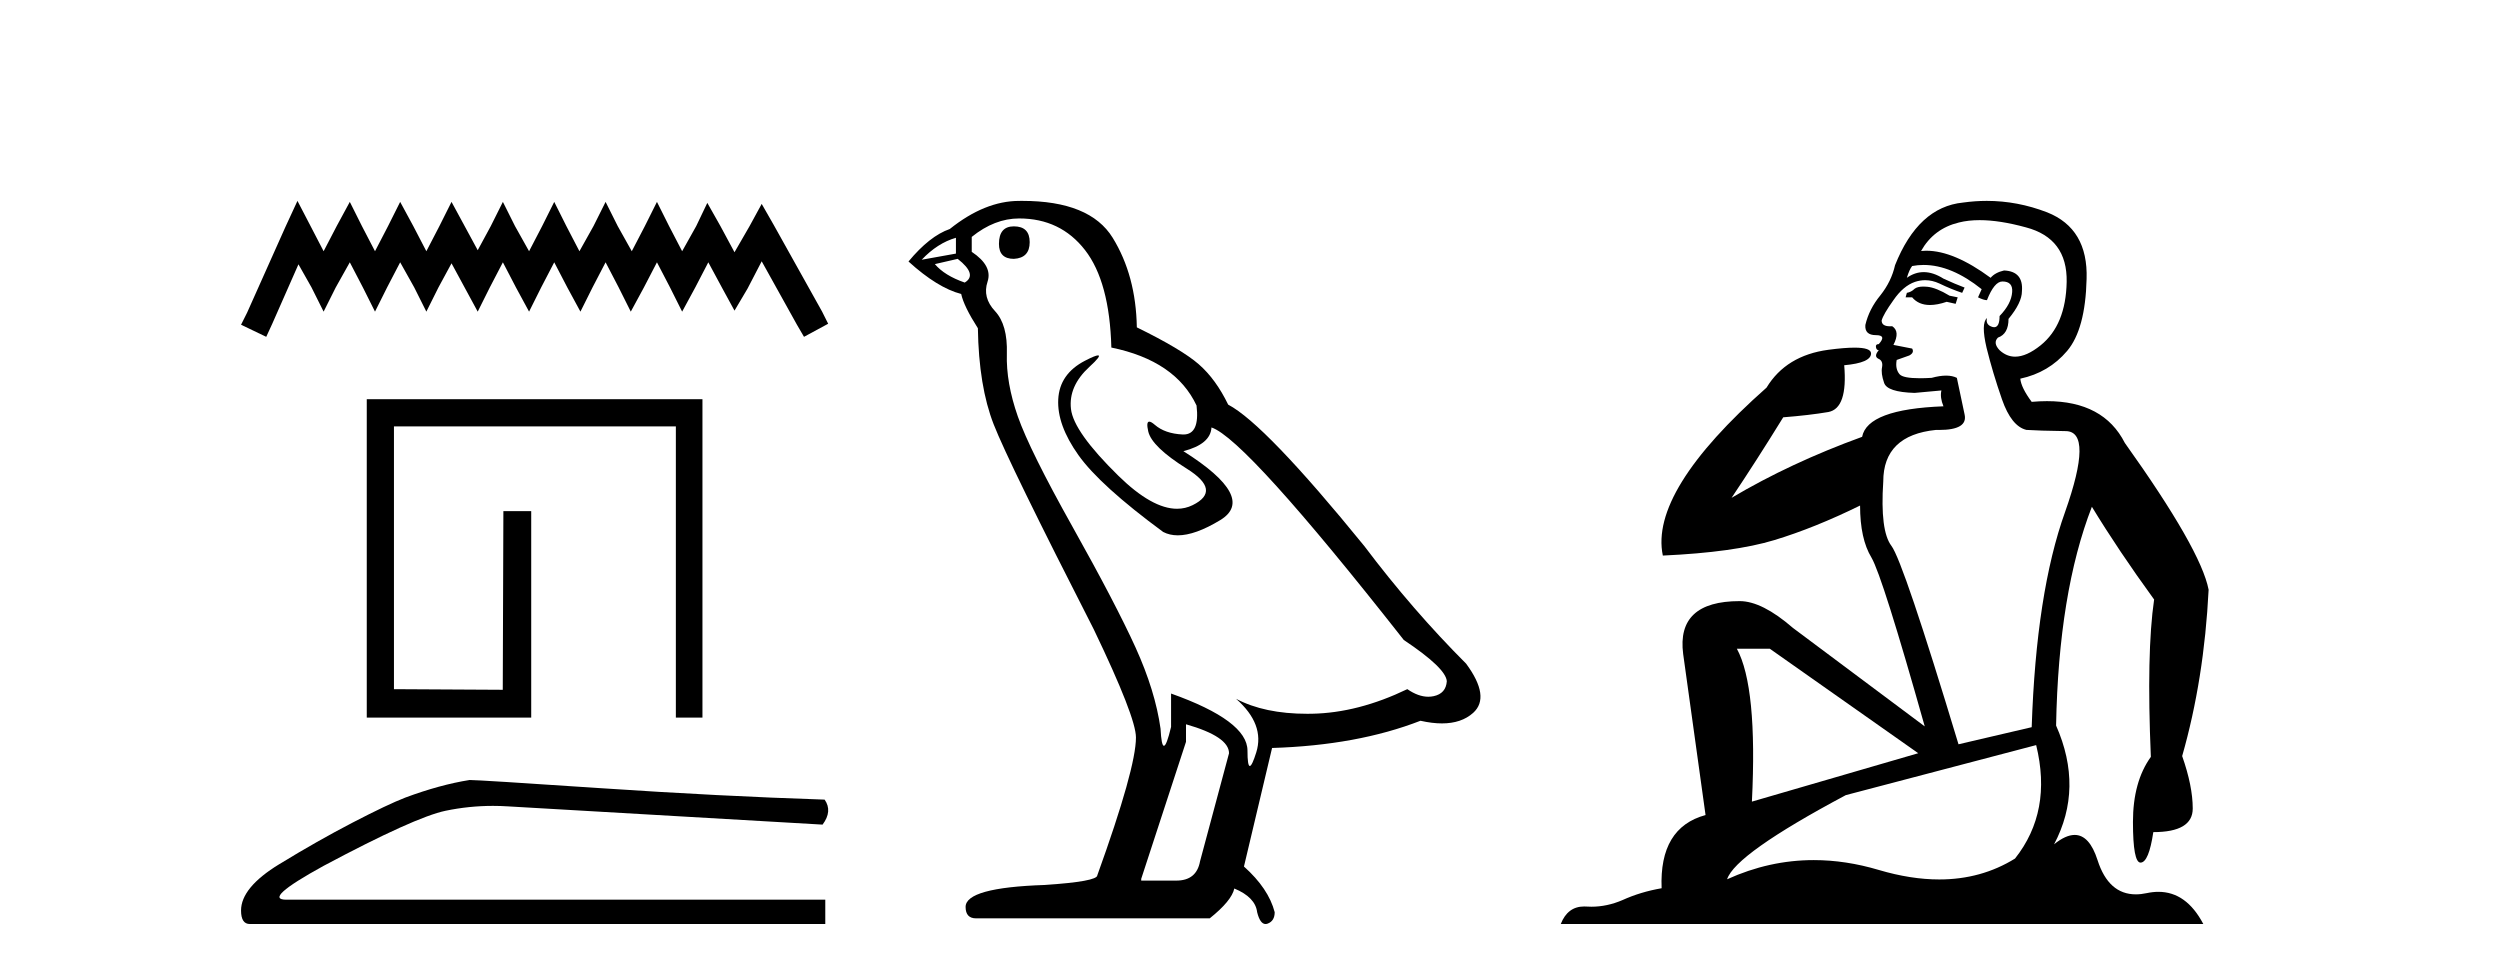 <?xml version='1.0' encoding='UTF-8' standalone='yes'?><svg xmlns='http://www.w3.org/2000/svg' xmlns:xlink='http://www.w3.org/1999/xlink' width='105.0' height='41.0' ><path d='M 12.493 8.437 L 11.985 9.537 L 10.378 13.132 L 10.124 13.639 L 11.182 14.147 L 11.435 13.597 L 12.535 11.101 L 13.085 12.074 L 13.592 13.089 L 14.1 12.074 L 14.692 11.017 L 15.242 12.074 L 15.75 13.089 L 16.257 12.074 L 16.807 11.017 L 17.399 12.074 L 17.907 13.089 L 18.414 12.074 L 18.964 11.059 L 19.514 12.074 L 20.064 13.089 L 20.571 12.074 L 21.121 11.017 L 21.671 12.074 L 22.221 13.089 L 22.728 12.074 L 23.278 11.017 L 23.828 12.074 L 24.378 13.089 L 24.885 12.074 L 25.435 11.017 L 25.985 12.074 L 26.493 13.089 L 27.043 12.074 L 27.592 11.017 L 28.142 12.074 L 28.65 13.089 L 29.2 12.074 L 29.749 11.017 L 30.342 12.117 L 30.849 13.047 L 31.399 12.117 L 31.991 10.975 L 33.472 13.639 L 33.768 14.147 L 34.783 13.597 L 34.529 13.089 L 32.499 9.452 L 31.991 8.564 L 31.484 9.494 L 30.849 10.594 L 30.257 9.494 L 29.707 8.521 L 29.242 9.494 L 28.65 10.552 L 28.1 9.494 L 27.592 8.479 L 27.085 9.494 L 26.535 10.552 L 25.943 9.494 L 25.435 8.479 L 24.928 9.494 L 24.336 10.552 L 23.786 9.494 L 23.278 8.479 L 22.771 9.494 L 22.221 10.552 L 21.629 9.494 L 21.121 8.479 L 20.614 9.494 L 20.064 10.509 L 19.514 9.494 L 18.964 8.479 L 18.456 9.494 L 17.907 10.552 L 17.357 9.494 L 16.807 8.479 L 16.299 9.494 L 15.75 10.552 L 15.2 9.494 L 14.692 8.479 L 14.142 9.494 L 13.592 10.552 L 13.043 9.494 L 12.493 8.437 Z' style='fill:#000000;stroke:none' /><path d='M 29.503 16.767 L 29.503 30.139 L 28.386 30.139 L 28.386 17.91 L 16.546 17.91 L 16.546 28.945 L 21.116 28.971 L 21.142 21.467 L 22.311 21.467 L 22.311 30.139 L 15.404 30.139 L 15.404 16.767 Z' style='fill:#000000;stroke:none' /><path d='M 19.723 32.76 Q 18.474 32.959 17.025 33.498 Q 16.287 33.782 14.81 34.549 Q 13.333 35.316 11.729 36.296 Q 10.124 37.276 10.124 38.241 Q 10.124 38.809 10.493 38.809 L 34.662 38.809 L 34.662 37.787 L 12.027 37.787 Q 11.005 37.787 13.589 36.367 Q 17.423 34.322 18.715 34.052 Q 19.697 33.847 20.704 33.847 Q 21.022 33.847 21.342 33.868 L 34.548 34.634 Q 34.974 34.066 34.634 33.584 Q 30.26 33.442 25.191 33.101 Q 20.121 32.76 19.723 32.76 Z' style='fill:#000000;stroke:none' /><path d='M 42.583 9.507 Q 41.956 9.507 41.956 10.245 Q 41.956 10.872 42.583 10.872 Q 43.247 10.835 43.247 10.171 Q 43.247 9.507 42.583 9.507 ZM 40.149 9.987 L 40.149 10.651 L 38.711 10.909 Q 39.375 10.208 40.149 9.987 ZM 40.223 10.872 Q 41.071 11.536 40.518 11.868 Q 39.67 11.573 39.264 11.093 L 40.223 10.872 ZM 42.805 9.175 Q 44.538 9.175 45.571 10.503 Q 46.603 11.831 46.677 14.597 Q 49.37 15.15 50.255 17.031 Q 50.398 18.249 49.706 18.249 Q 49.686 18.249 49.665 18.248 Q 48.927 18.211 48.503 17.843 Q 48.349 17.709 48.27 17.709 Q 48.132 17.709 48.226 18.119 Q 48.374 18.765 49.849 19.687 Q 51.324 20.609 50.089 21.217 Q 49.782 21.368 49.436 21.368 Q 48.387 21.368 46.972 19.982 Q 45.091 18.138 44.981 17.179 Q 44.87 16.22 45.755 15.408 Q 46.282 14.926 46.117 14.926 Q 46.004 14.926 45.571 15.15 Q 44.501 15.703 44.446 16.773 Q 44.391 17.843 45.294 19.115 Q 46.198 20.388 48.853 22.342 Q 49.125 22.484 49.468 22.484 Q 50.197 22.484 51.251 21.844 Q 52.8 20.904 49.702 18.949 Q 50.845 18.654 50.882 17.953 Q 52.32 18.433 58.959 26.879 Q 60.729 28.059 60.766 28.612 Q 60.729 29.129 60.213 29.239 Q 60.102 29.263 59.988 29.263 Q 59.57 29.263 59.107 28.944 Q 57.041 29.94 55.105 29.977 Q 55.003 29.979 54.903 29.979 Q 53.103 29.979 51.915 29.35 L 51.915 29.35 Q 53.132 30.42 52.763 31.6 Q 52.584 32.172 52.492 32.172 Q 52.394 32.172 52.394 31.526 Q 52.394 30.272 49.185 29.129 L 49.185 30.53 Q 48.996 31.324 48.885 31.324 Q 48.779 31.324 48.743 30.604 Q 48.521 29.018 47.692 27.192 Q 46.862 25.367 45.054 22.139 Q 43.247 18.912 42.749 17.492 Q 42.251 16.072 42.288 14.855 Q 42.325 13.638 41.79 13.066 Q 41.256 12.495 41.477 11.831 Q 41.698 11.167 40.813 10.577 L 40.813 9.95 Q 41.772 9.175 42.805 9.175 ZM 49.812 30.42 Q 51.619 30.936 51.619 31.637 L 50.402 36.173 Q 50.255 36.985 49.407 36.985 L 47.931 36.985 L 47.931 36.911 L 49.812 31.157 L 49.812 30.42 ZM 42.938 8.437 Q 42.872 8.437 42.805 8.438 Q 41.366 8.438 39.891 9.618 Q 39.043 9.913 38.157 10.983 Q 39.375 12.089 40.37 12.347 Q 40.481 12.864 41.071 13.786 Q 41.108 16.22 41.735 17.824 Q 42.362 19.429 45.94 26.436 Q 47.71 30.124 47.71 30.973 Q 47.71 32.264 46.087 36.763 Q 46.087 37.022 43.874 37.169 Q 40.555 37.28 40.555 38.091 Q 40.555 38.571 40.997 38.571 L 50.808 38.571 Q 51.73 37.833 51.841 37.317 Q 52.726 37.685 52.8 38.312 Q 52.924 38.809 53.153 38.809 Q 53.196 38.809 53.242 38.792 Q 53.537 38.681 53.537 38.312 Q 53.279 37.317 52.246 36.394 L 53.427 31.415 Q 57.004 31.305 59.66 30.272 Q 60.152 30.383 60.561 30.383 Q 61.381 30.383 61.873 29.94 Q 62.61 29.276 61.578 27.875 Q 59.328 25.625 57.299 22.932 Q 53.132 17.806 51.583 16.994 Q 51.066 15.925 50.347 15.298 Q 49.628 14.671 47.747 13.749 Q 47.71 11.573 46.733 9.987 Q 45.777 8.437 42.938 8.437 Z' style='fill:#000000;stroke:none' /><path d='M 80.786 12.036 Q 80.532 12.036 80.412 12.129 Q 80.275 12.266 80.088 12.3 L 80.036 12.488 L 80.31 12.488 Q 80.58 12.81 81.058 12.81 Q 81.366 12.81 81.761 12.676 L 82.137 12.761 L 82.223 12.488 L 81.881 12.419 Q 81.317 12.078 80.942 12.044 Q 80.858 12.036 80.786 12.036 ZM 83.145 9.246 Q 83.984 9.246 85.092 9.55 Q 86.834 10.011 86.8 11.839 Q 86.766 13.649 85.707 14.503 Q 85.113 14.98 84.636 14.98 Q 84.276 14.98 83.982 14.708 Q 83.692 14.401 83.914 14.179 Q 84.358 14.025 84.358 13.393 Q 84.921 12.71 84.921 12.232 Q 84.99 11.395 84.17 11.36 Q 83.794 11.446 83.606 11.668 Q 82.063 10.53 80.904 10.53 Q 80.793 10.53 80.685 10.541 L 80.685 10.541 Q 81.215 9.601 82.274 9.345 Q 82.665 9.246 83.145 9.246 ZM 80.791 11.128 Q 81.958 11.128 83.23 12.146 L 83.077 12.488 Q 83.316 12.607 83.452 12.607 Q 83.76 11.822 84.102 11.822 Q 84.546 11.822 84.511 12.266 Q 84.477 12.761 83.982 13.274 Q 83.982 13.743 83.754 13.743 Q 83.725 13.743 83.692 13.735 Q 83.384 13.649 83.452 13.359 L 83.452 13.359 Q 83.196 13.581 83.435 14.606 Q 83.692 15.648 84.084 16.775 Q 84.477 17.902 85.109 18.056 Q 85.605 18.09 86.766 18.107 Q 87.928 18.124 86.732 21.506 Q 85.519 24.888 85.331 30.542 L 82.257 31.26 Q 79.934 23.573 79.438 22.924 Q 78.96 22.292 79.097 20.225 Q 79.097 18.278 81.317 18.056 Q 81.382 18.058 81.442 18.058 Q 82.659 18.058 82.513 17.407 Q 82.376 16.741 82.188 15.87 Q 82.001 15.776 81.736 15.776 Q 81.471 15.776 81.129 15.87 Q 80.856 15.886 80.637 15.886 Q 79.924 15.886 79.78 15.716 Q 79.592 15.494 79.661 15.118 L 80.19 14.93 Q 80.412 14.811 80.31 14.64 L 79.524 14.486 Q 79.814 13.923 79.473 13.701 Q 79.423 13.704 79.379 13.704 Q 79.029 13.704 79.029 13.461 Q 79.097 13.205 79.524 12.607 Q 79.934 12.01 80.429 11.839 Q 80.643 11.768 80.856 11.768 Q 81.155 11.768 81.454 11.907 Q 81.949 12.146 82.411 12.3 L 82.513 12.078 Q 82.103 11.924 81.625 11.702 Q 81.192 11.429 80.796 11.429 Q 80.426 11.429 80.088 11.668 Q 80.19 11.326 80.31 11.173 Q 80.548 11.128 80.791 11.128 ZM 74.331 27.246 L 80.566 31.635 L 73.58 33.668 Q 73.819 28.851 72.948 27.246 ZM 85.519 31.294 Q 86.202 34.078 84.631 36.059 Q 83.213 36.937 81.448 36.937 Q 80.257 36.937 78.909 36.538 Q 77.519 36.124 76.18 36.124 Q 74.31 36.124 72.538 36.93 Q 72.879 35.871 77.525 33.395 L 85.519 31.294 ZM 83.444 8.437 Q 82.948 8.437 82.445 8.508 Q 80.566 8.696 79.592 11.138 Q 79.438 11.822 78.977 12.402 Q 78.499 12.983 78.345 13.649 Q 78.311 14.076 78.789 14.076 Q 79.251 14.076 78.909 14.452 Q 78.772 14.452 78.789 14.572 Q 78.806 14.708 78.909 14.708 Q 78.687 14.965 78.892 15.067 Q 79.097 15.152 79.046 15.426 Q 78.994 15.682 79.131 16.075 Q 79.251 16.468 80.412 16.502 L 81.539 16.399 L 81.539 16.399 Q 81.471 16.69 81.625 17.065 Q 78.431 17.185 78.209 18.347 Q 75.202 19.44 72.726 20.909 Q 73.768 19.354 74.895 17.527 Q 75.988 17.441 76.791 17.305 Q 77.611 17.151 77.457 15.34 Q 78.584 15.238 78.584 14.845 Q 78.584 14.601 77.891 14.601 Q 77.47 14.601 76.791 14.691 Q 75.015 14.93 74.195 16.28 Q 69.275 20.635 69.839 23.334 Q 72.828 23.197 74.519 22.685 Q 76.21 22.173 78.123 21.233 Q 78.123 22.634 78.602 23.42 Q 79.063 24.205 80.839 30.508 L 75.305 26.374 Q 74.007 25.247 73.067 25.247 Q 70.403 25.247 70.693 27.468 L 71.633 34.232 Q 69.685 34.761 69.788 37.306 Q 68.9 37.46 68.148 37.802 Q 67.499 38.082 66.837 38.082 Q 66.733 38.082 66.628 38.075 Q 66.581 38.072 66.535 38.072 Q 65.84 38.072 65.552 38.809 L 92.539 38.809 Q 91.828 37.457 90.653 37.457 Q 90.419 37.457 90.165 37.511 Q 89.923 37.563 89.705 37.563 Q 88.558 37.563 88.098 36.128 Q 87.759 35.067 87.136 35.067 Q 86.756 35.067 86.271 35.461 Q 87.518 33.104 86.356 30.474 Q 86.459 24.888 87.859 21.284 Q 88.97 23.112 90.473 25.179 Q 90.148 27.399 90.336 31.789 Q 89.584 32.831 89.584 34.522 Q 89.584 36.23 89.903 36.23 Q 89.906 36.23 89.909 36.23 Q 90.251 36.213 90.439 34.949 Q 92.095 34.949 92.095 33.958 Q 92.095 33.019 91.651 31.755 Q 92.574 28.527 92.762 24.769 Q 92.437 23.078 89.243 18.603 Q 88.35 16.848 85.971 16.848 Q 85.664 16.848 85.331 16.878 Q 84.887 16.28 84.853 15.904 Q 86.049 15.648 86.817 14.742 Q 87.586 13.837 87.637 11.719 Q 87.706 9.601 85.98 8.918 Q 84.734 8.437 83.444 8.437 Z' style='fill:#000000;stroke:none' /></svg>